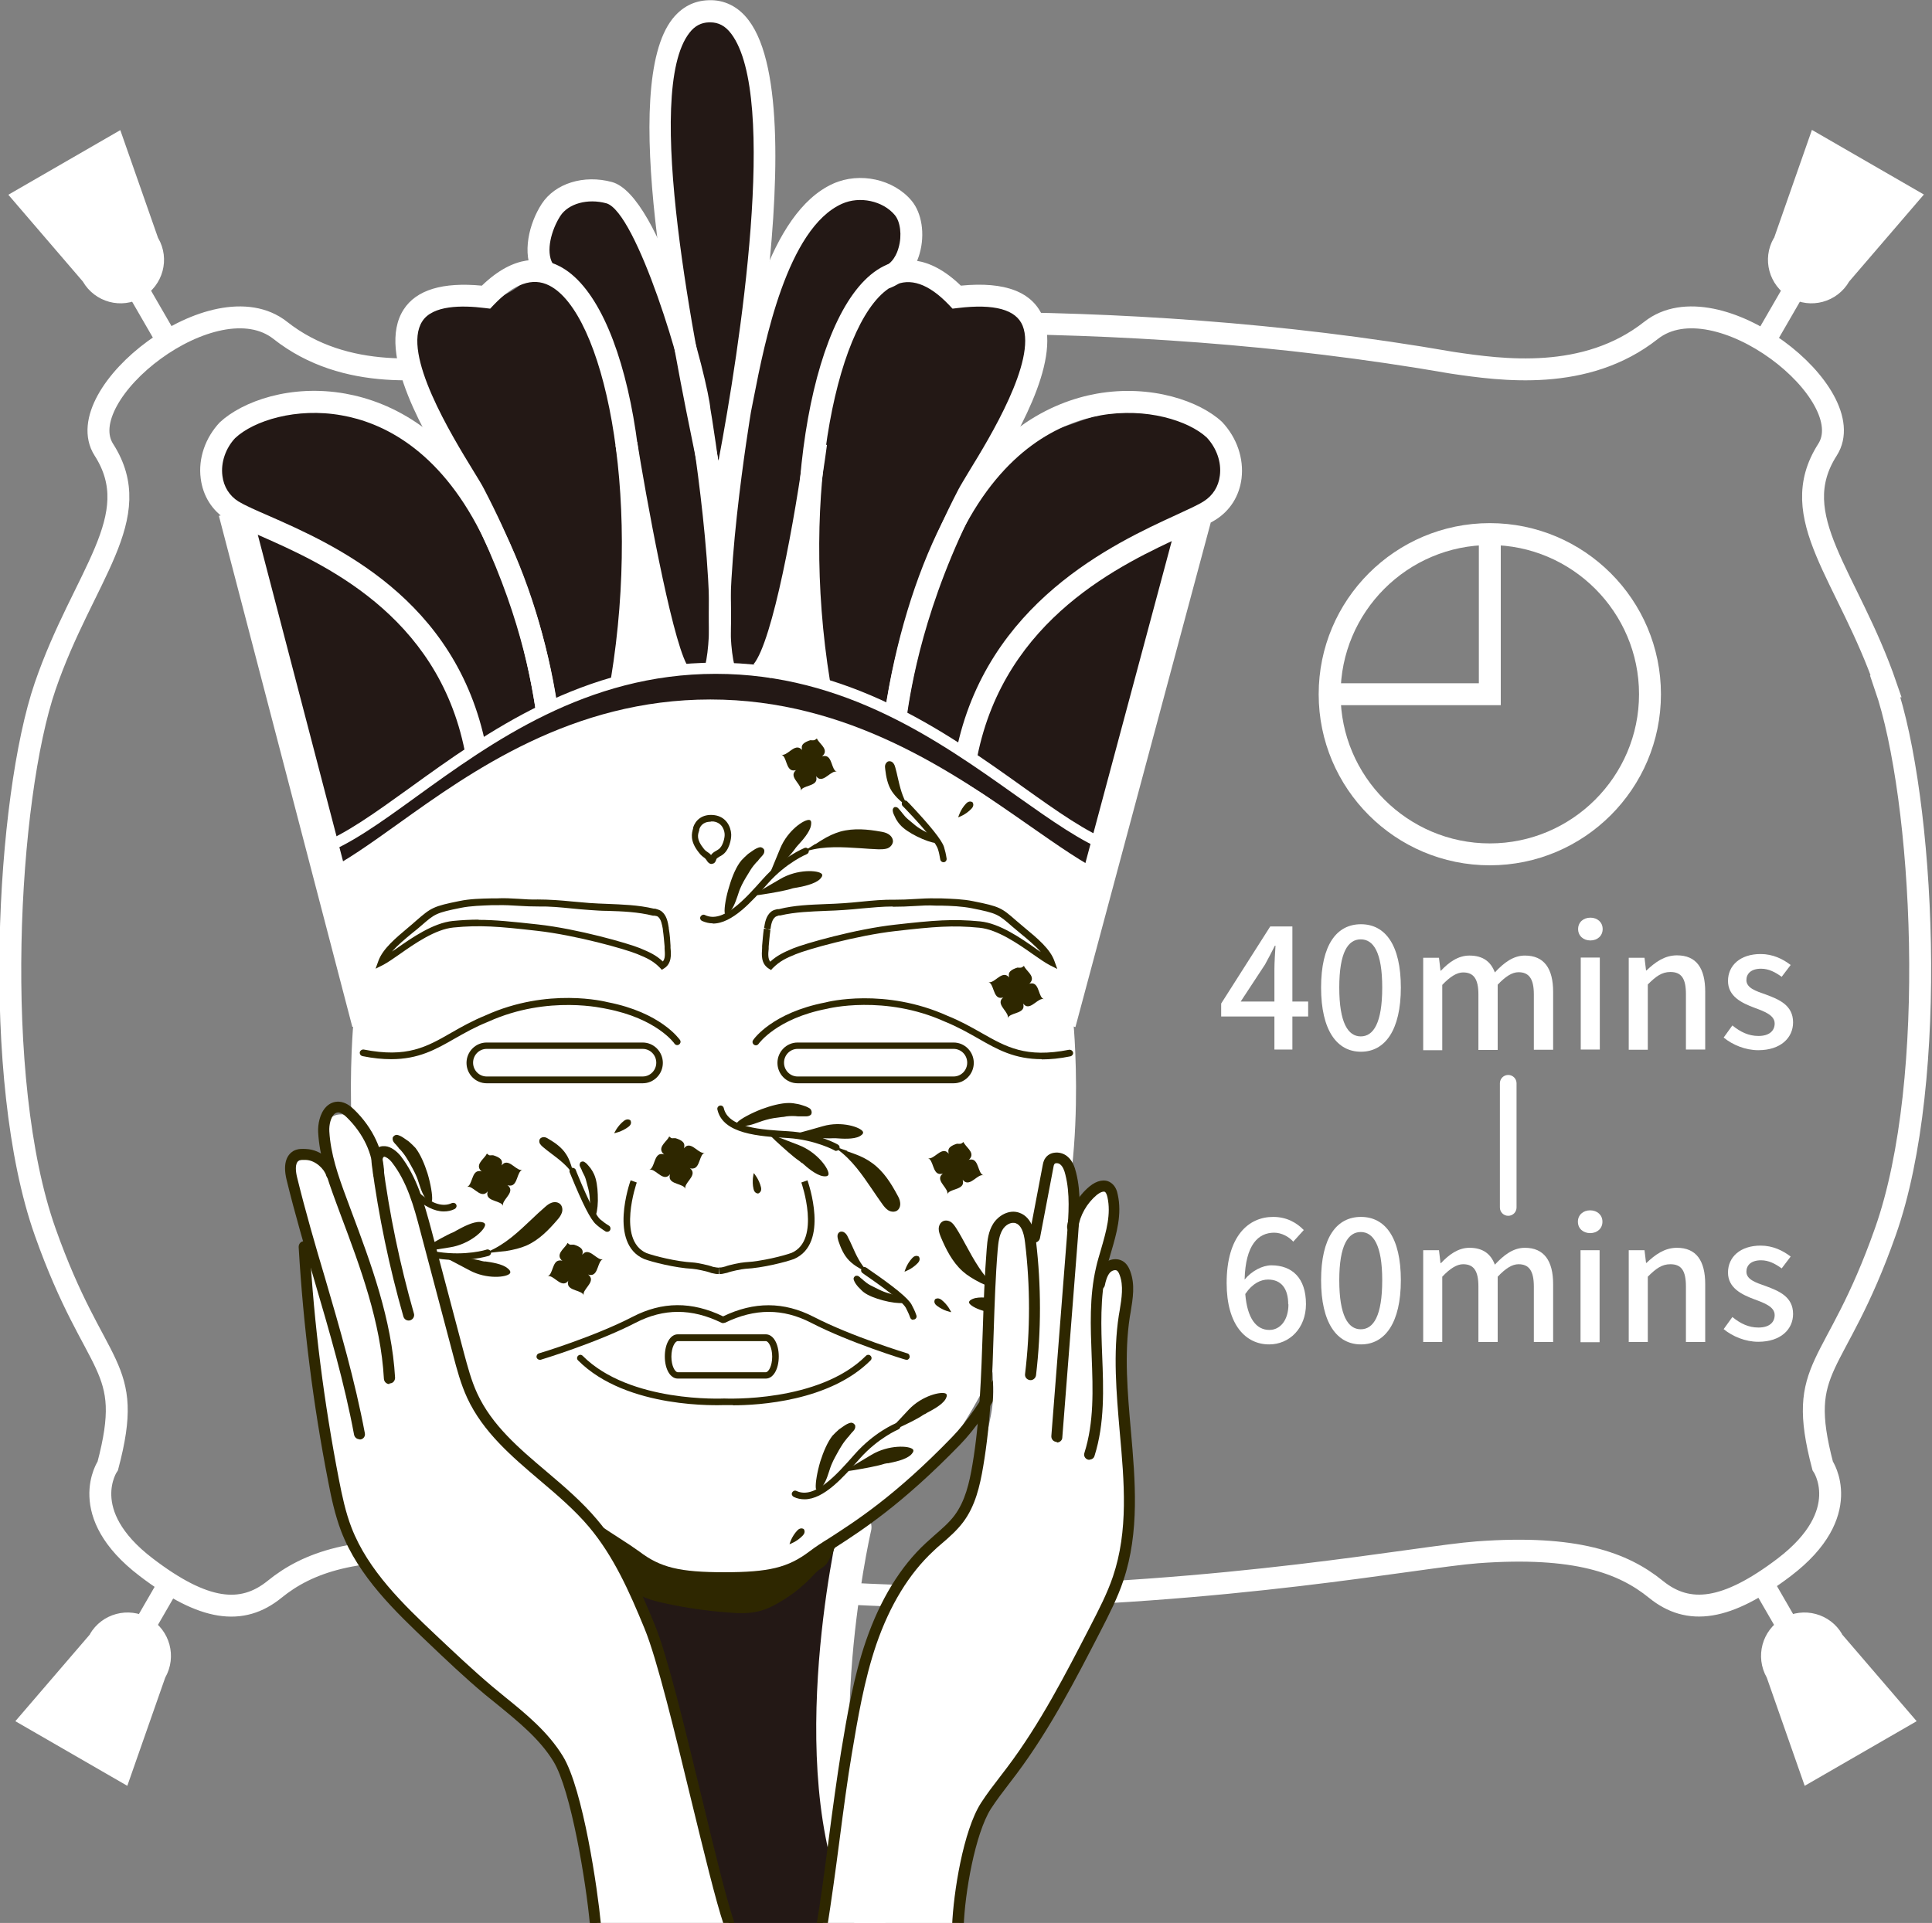 <?xml version="1.0" encoding="UTF-8"?>
<svg id="_圖層_2" data-name="圖層 2" xmlns="http://www.w3.org/2000/svg" xmlns:xlink="http://www.w3.org/1999/xlink" viewBox="0 0 88.17 87.78">
  <rect x="0" y="0" width="88.17" height="87.78" fill="#808080" stroke="none"/>
  <defs>
    <style>
      .cls-1, .cls-2 {
        fill: none;
      }

      .cls-3 {
        clip-path: url(#clippath);
      }

      .cls-4 {
        fill: #fff;
      }

      .cls-5 {
        fill: #231815;
      }

      .cls-6 {
        fill: #2e2700;
      }

      .cls-2 {
        stroke: #fff;
        stroke-miterlimit: 10;
      }
    </style>
    <clipPath id="clippath">
      <rect class="cls-1" x=".2" width="87.78" height="87.78"/>
    </clipPath>
  </defs>
  <g id="_圖層_1-2" data-name="圖層 1">
    <g>
      <path class="cls-2" d="M86.08,31.33c-1.74-5.07-4.65-7.72-2.68-10.8,1.62-2.52-5.06-7.81-8.05-5.45-2.99,2.36-6.83,1.81-9.07,1.48-7.86-1.37-15.5-1.82-22.21-1.82-6.7,0-14.35,.45-22.21,1.82-2.24,.33-6.08,.88-9.07-1.48-2.99-2.36-9.66,2.93-8.05,5.45,1.98,3.09-.94,5.73-2.68,10.8-1.74,5.07-2.47,17.92,0,24.9,2.31,6.53,4.11,5.95,2.86,10.68,0,0-1.49,2.16,1.75,4.63,2.63,2.01,4.37,2.22,5.86,1.01,1.49-1.21,3.66-2.02,8.14-1.69,2.79,.21,11.24,1.9,23.38,2.06,12.14-.16,20.59-1.85,23.38-2.06,4.48-.33,6.65,.48,8.14,1.69,1.49,1.21,3.23,.99,5.86-1.01,3.24-2.47,1.75-4.63,1.75-4.63-1.24-4.73,.56-4.15,2.86-10.68,2.47-6.98,1.74-19.84,0-24.9Z"/>
      <g class="cls-3">
        <path class="cls-5" d="M49.51,42.37c-.3,1.03-.77,2.13-.94,3.18-.18,1.16,.25,2.41,.15,3.59-.04,.49-.15,1.01-.15,1.52,0,.66-.2,1.36-.31,1.9-.15,.75-.15,1.53-.3,2.29-.28,1.43-.75,2.83-1.51,4.09-1.45,2.4-2.61,5-4.46,7.14-1.01,1.17-2.16,2.32-2.75,3.75-.59,1.43-.47,3.22-.69,4.75-.25,1.75-.25,3.57-.48,5.33-.21,1.63,.03,3.09,.5,4.67,.19,.63,.41,1.24,.73,1.83,.27,.5,.93,1.61,.93,1.61l-13.25-.08s.08-1.14,.08-1.78c0-.81-.08-1.53-.08-2.34,0-.91,.15-1.71,.23-2.58,.15-1.54,.19-3.12,.19-4.66,0-1.45-.01-2.87-.25-4.25-.22-1.29-.13-2.48-.82-3.65-.62-1.04-1.82-1.75-2.66-2.63-.97-1.02-1.85-2.12-2.58-3.32-.47-.77-.79-1.53-1.41-2.17-.61-.63-1.13-1.34-1.55-2.11-.81-1.51-1.18-3.23-1.06-4.94,.2-2.9-.12-5.84-.67-8.6-.34-1.68-.53-3.39-.91-5.08-.46-2.04-1.15-3.98-1.58-5.98-.36-1.68-.88-3.2-1.56-4.78-.48-1.09-.84-2.11-1.1-3.27-.19-.86-.37-1.5-.75-2.3-.38-.8-.9-1.59-.58-2.51,.45-1.28,1.4-1.76,2.57-2.27,.39-.17,.65-.09,1.06-.06,.75,.06,1.4,.09,2.1,.25,1.36,.3,2.78,.85,4.03,1.43,.29-.83-.21-1.96-.47-2.76-.31-.98-.99-3.52,.54-3.92,.85-.22,1.67,.33,2.49,.1,.69-.19,1.58-.65,1.98-1.26,.44-.66,.6-1.46,.94-2.17,.56-1.14,1.56-1.64,2.84-1.11,.89,.38,1.96,1.52,2.4,2.41-.16-.31,0-1.09,.02-1.44,.02-.52,.06-1.03,.09-1.55,.05-.9-.13-1.68-.2-2.56-.04-.47,0-.96,0-1.44,0-.48,0-.97,.16-1.43,.13-.39,.35-.7,.46-1.1,.11-.4,.18-.7,.52-1,.77-.67,1.99-.23,2.55,.53,.38,.52,.48,1.48,.48,2.11,0,.87,.1,1.74,.17,2.6,.09,1.11,.17,2.14,.33,3.23,.08,.55,.09,1.1,.09,1.67,0,.54,.2,1.13,0,1.64,.34-.82,.78-1.43,1.36-2.09,.49-.56,.91-1.25,1.63-1.57,.63-.28,1.33-.54,2.04-.4,.7,.14,1.33,.3,1.42,1.07,.09,.77-.1,1.66,.08,2.41,.29,.1,.33,.45,.57,.6,.16,.11,.44,.11,.65,.26,.47,.37,.69,.63,1.36,.57,.99-.1,2.64-.37,2.99,.91,.29,1.08-.14,1.95-.4,2.94-.27,1.03-.33,2.03-1.01,2.87,.05-.55,1.7-.75,2.16-.83,.89-.14,1.71-.63,2.57-.73,1.46-.16,3.65-.06,4.75,1,.56,.53,1.1,1.33,.62,2.08-.17,.26-.39,.37-.52,.68-.19,.46-.22,1.01-.35,1.49-.09,.34-.29,.61-.44,.92-.16,.34-.24,.7-.37,1.06-.39,1.11-.62,2.08-.77,3.26-.1,.83-.25,1.62-.42,2.43-.28,1.35-.88,2.68-1.36,4-.73,2.01-1.41,4.02-2,6.07-.05,.16-.09,.31-.14,.47Z"/>
        <g>
          <path class="cls-4" d="M67.99,39.5c-4.31,0-7.81-3.5-7.81-7.81s3.5-7.81,7.81-7.81,7.81,3.5,7.81,7.81-3.5,7.81-7.81,7.81Zm0-14.62c-3.76,0-6.81,3.06-6.81,6.81s3.06,6.81,6.81,6.81,6.81-3.06,6.81-6.81-3.06-6.81-6.81-6.81Z"/>
          <polygon class="cls-4" points="68.49 32.19 60.68 32.19 60.68 31.19 67.49 31.19 67.49 24.74 68.49 24.74 68.49 32.19"/>
          <g>
            <path class="cls-4" d="M59.7,46.4h-.72v1.51h-.82v-1.51h-2.43v-.59l2.24-3.52h1.01v3.43h.72v.68Zm-1.54-.68v-1.47c0-.3,.03-.78,.05-1.08h-.03c-.14,.28-.29,.57-.45,.86l-1.11,1.69h1.54Z"/>
            <path class="cls-4" d="M60.29,45.08c0-1.95,.71-2.89,1.82-2.89s1.82,.95,1.82,2.89-.72,2.93-1.82,2.93-1.82-.98-1.82-2.93Zm2.79,0c0-1.61-.4-2.2-.98-2.2s-.98,.59-.98,2.2,.4,2.23,.98,2.23,.98-.61,.98-2.23Z"/>
            <path class="cls-4" d="M64.95,43.72h.72l.07,.59h.02c.36-.38,.78-.69,1.3-.69,.63,0,.98,.29,1.16,.77,.41-.44,.84-.77,1.37-.77,.88,0,1.29,.59,1.29,1.66v2.64h-.88v-2.53c0-.72-.23-1.01-.7-1.01-.29,0-.59,.19-.95,.57v2.98h-.88v-2.53c0-.72-.22-1.01-.7-1.01-.28,0-.59,.19-.95,.57v2.98h-.87v-4.2Z"/>
            <path class="cls-4" d="M72.02,42.41c0-.31,.24-.52,.56-.52s.56,.21,.56,.52-.24,.52-.56,.52-.56-.21-.56-.52Zm.12,1.3h.87v4.2h-.87v-4.2Z"/>
            <path class="cls-4" d="M74.33,43.72h.72l.07,.58h.02c.39-.37,.82-.69,1.39-.69,.89,0,1.29,.59,1.29,1.66v2.64h-.88v-2.53c0-.72-.21-1.01-.71-1.01-.39,0-.66,.2-1.03,.57v2.98h-.87v-4.2Z"/>
            <path class="cls-4" d="M59.03,56.69c-.21-.24-.55-.42-.88-.42-.72,0-1.31,.54-1.35,2.14,.33-.4,.82-.65,1.22-.65,.95,0,1.58,.58,1.58,1.77,0,1.11-.76,1.84-1.68,1.84-1.07,0-1.94-.89-1.94-2.8,0-2.16,1.01-3.02,2.12-3.02,.63,0,1.08,.27,1.4,.6l-.48,.53Zm-.24,2.85c0-.72-.32-1.13-.92-1.13-.33,0-.71,.17-1.04,.66,.09,1.11,.5,1.64,1.1,1.64,.49,0,.87-.44,.87-1.17Z"/>
            <path class="cls-4" d="M60.29,58.44c0-1.95,.71-2.89,1.82-2.89s1.82,.95,1.82,2.89-.72,2.93-1.82,2.93-1.82-.98-1.82-2.93Zm2.79,0c0-1.61-.41-2.2-.98-2.2s-.98,.59-.98,2.2,.4,2.24,.98,2.24,.98-.61,.98-2.24Z"/>
            <path class="cls-4" d="M64.95,57.07h.72l.07,.59h.02c.36-.38,.78-.7,1.3-.7,.63,0,.98,.29,1.16,.77,.41-.44,.84-.77,1.37-.77,.88,0,1.29,.6,1.29,1.66v2.64h-.88v-2.53c0-.73-.23-1.02-.7-1.02-.29,0-.59,.19-.95,.57v2.98h-.88v-2.53c0-.73-.22-1.02-.7-1.02-.28,0-.59,.19-.95,.57v2.98h-.87v-4.2Z"/>
            <path class="cls-4" d="M72.01,55.77c0-.31,.24-.52,.56-.52s.56,.21,.56,.52-.24,.52-.56,.52-.56-.21-.56-.52Zm.12,1.3h.87v4.2h-.87v-4.2Z"/>
            <path class="cls-4" d="M74.33,57.07h.72l.07,.58h.02c.39-.37,.82-.69,1.39-.69,.89,0,1.29,.6,1.29,1.66v2.64h-.88v-2.53c0-.73-.21-1.02-.71-1.02-.39,0-.66,.2-1.03,.57v2.98h-.87v-4.2Z"/>
            <path class="cls-4" d="M78.65,47.38l.41-.57c.37,.3,.74,.48,1.19,.48,.5,0,.74-.24,.74-.57,0-.38-.47-.55-.93-.72-.56-.21-1.2-.51-1.2-1.22s.56-1.23,1.49-1.23c.56,0,1.02,.23,1.37,.5l-.41,.54c-.29-.21-.59-.37-.94-.37-.46,0-.67,.23-.67,.52,0,.36,.43,.5,.89,.66,.59,.22,1.24,.48,1.24,1.27,0,.7-.56,1.27-1.59,1.27-.58,0-1.17-.24-1.58-.58Z"/>
            <path class="cls-4" d="M78.65,60.69l.41-.57c.37,.3,.74,.48,1.19,.48,.5,0,.74-.24,.74-.57,0-.38-.47-.55-.93-.72-.56-.21-1.2-.51-1.2-1.22s.56-1.23,1.49-1.23c.56,0,1.02,.23,1.37,.5l-.41,.54c-.29-.21-.59-.37-.94-.37-.46,0-.67,.23-.67,.52,0,.36,.43,.5,.89,.66,.59,.22,1.24,.48,1.24,1.27,0,.7-.56,1.27-1.59,1.27-.58,0-1.17-.24-1.58-.58Z"/>
          </g>
          <path class="cls-4" d="M68.83,55.5c-.21,0-.38-.17-.38-.38v-5.67c0-.21,.17-.38,.38-.38s.38,.17,.38,.38v5.67c0,.21-.17,.38-.38,.38Z"/>
        </g>
        <g>
          <path class="cls-4" d="M32.86,72.6c-1.61,0-3.26-.12-4.46-1.03-.2-.15-.44-.3-.73-.49-1.09-.7-2.73-1.75-5.1-4.2-1.18-1.22-2.13-3.05-3.14-4.99-.52-1-1.06-2.04-1.64-2.99-2.41-3.96-1.68-12.02-1.65-12.36,0-.4-.15-1.04-.35-1.2l.94-1.17c.86,.69,.9,2.16,.9,2.44-.01,.15-.72,7.98,1.43,11.51,.6,.99,1.15,2.05,1.69,3.07,.96,1.84,1.86,3.57,2.89,4.64,2.25,2.32,3.8,3.32,4.83,3.98,.33,.21,.6,.39,.83,.56,.68,.52,1.71,.73,3.55,.73v1.5Z"/>
          <path class="cls-4" d="M16.43,45.61l-.55-1.39c1.03-.41,2.23-1.36,3.63-2.46,3.05-2.41,7.24-5.7,13.04-5.7s9.96,3.23,13,5.59c1.38,1.07,2.57,2,3.59,2.4l-.55,1.39c-1.22-.49-2.49-1.47-3.96-2.61-3.02-2.35-6.78-5.28-12.08-5.28s-9.07,2.98-12.11,5.38c-1.49,1.17-2.77,2.18-4,2.67Z"/>
          <rect class="cls-4" x="13.01" y="22.97" width="1.5" height="24.11" transform="translate(-8.4 4.61) rotate(-14.63)"/>
          <rect class="cls-4" x="39.52" y="34.43" width="23.84" height="1.5" transform="translate(4.14 75.75) rotate(-74.99)"/>
          <path class="cls-4" d="M49.78,41.24c-1.12-.54-2.3-1.37-3.67-2.33-3.49-2.44-7.84-5.48-13.7-5.48s-10,2.99-13.36,5.38c-1.35,.97-2.52,1.8-3.64,2.35l-.65-1.35c1.01-.49,2.13-1.29,3.43-2.22,3.34-2.39,7.92-5.66,14.23-5.66s11.08,3.33,14.56,5.76c1.32,.92,2.46,1.72,3.46,2.2l-.65,1.35Z"/>
          <path class="cls-4" d="M14.74,39l-.17-.47c1.18-.44,2.54-1.42,4.11-2.55,3.53-2.55,7.93-5.73,13.98-5.73s10.48,3.14,14.02,5.67c1.57,1.12,2.92,2.08,4.09,2.51l-.17,.47c-1.23-.46-2.61-1.44-4.21-2.57-3.49-2.48-7.83-5.57-13.73-5.57s-10.22,3.12-13.69,5.63c-1.6,1.16-2.98,2.15-4.23,2.61Z"/>
          <path class="cls-4" d="M21.21,34.28c-1.25-6.27-6.54-8.59-9.38-9.84-.64-.28-1.14-.5-1.48-.71-.67-.42-1.09-1.09-1.19-1.89-.12-.91,.21-1.86,.87-2.56,1.03-.96,3.24-1.76,5.74-1.31,2.05,.37,4.94,1.69,7.06,5.9,1.28,2.54,2.14,5.32,2.62,8.48l-.99,.15c-.46-3.05-1.29-5.73-2.52-8.18-1.94-3.84-4.52-5.04-6.35-5.36-2.06-.37-4.01,.24-4.86,1.04-.43,.46-.66,1.11-.58,1.72,.06,.5,.32,.91,.73,1.17,.28,.17,.77,.39,1.35,.64,3,1.32,8.6,3.77,9.95,10.55l-.98,.2Z"/>
          <path class="cls-4" d="M24.46,32.5c-.31-2.07-.99-5.33-3.26-9.7-.09-.17-.26-.45-.47-.79-1.26-2.06-3.6-5.88-2.31-7.88,.58-.9,1.78-1.26,3.57-1.09,1.5-1.45,2.73-1.3,3.52-.9,3.18,1.59,4.75,10.47,3.36,19l-.99-.16c1.41-8.61-.36-16.72-2.82-17.95-.75-.38-1.6-.08-2.52,.88l-.17,.18-.25-.03c-1.04-.13-2.38-.13-2.85,.61-.95,1.47,1.35,5.22,2.33,6.82,.23,.37,.41,.67,.5,.85,2.34,4.5,3.04,7.87,3.36,10.01l-.99,.15Z"/>
          <g>
            <path class="cls-4" d="M44.61,34.54l-.98-.2c1.37-6.84,7.23-9.54,10.04-10.83,.54-.25,1.01-.46,1.27-.63,.41-.26,.67-.67,.73-1.17,.08-.61-.15-1.26-.6-1.74-.83-.77-2.77-1.38-4.84-1.01-1.83,.33-4.41,1.52-6.35,5.36-1.17,2.32-2.04,5.23-2.52,8.39l-.99-.15c.49-3.27,1.4-6.27,2.62-8.69,2.12-4.21,5.01-5.53,7.06-5.9,2.5-.44,4.72,.35,5.72,1.29,.68,.72,1,1.67,.89,2.58-.1,.8-.52,1.47-1.19,1.89-.32,.2-.79,.42-1.39,.69-2.87,1.32-8.21,3.78-9.48,10.12Z"/>
            <path class="cls-4" d="M41.37,32.71l-.99-.15c.2-1.31,.79-5.28,3.36-10.22,.1-.19,.28-.48,.5-.85,.92-1.5,3.07-5.02,2.43-6.62-.3-.74-1.29-1.01-2.95-.81l-.25,.03-.17-.18c-.92-.96-1.77-1.25-2.52-.87-2.5,1.25-4.31,9.41-2.9,18.06l-.99,.16c-1.4-8.56,.21-17.5,3.44-19.11,.79-.4,2.03-.55,3.52,.89,2.03-.2,3.29,.29,3.76,1.46,.83,2.07-1.34,5.61-2.5,7.51-.21,.35-.38,.62-.47,.79-2.49,4.79-3.07,8.64-3.26,9.91Z"/>
          </g>
          <path class="cls-4" d="M30.46,30.8c-.97-1.79-2.31-10.12-2.37-10.47l.99-.16c.38,2.36,1.53,8.79,2.26,10.16l-.88,.48Z"/>
          <path class="cls-4" d="M35.16,30.96l-.77-.64c.87-1.04,1.89-6.63,2.36-10.14l.99,.13c-.12,.92-1.25,9.05-2.58,10.64Z"/>
          <path class="cls-4" d="M32.94,28.34l-.68-4.76c0-.22-.23-1.32-.47-2.49-1.14-5.57-3.53-17.15-1.1-20.23,.43-.54,.98-.83,1.65-.85,.71-.03,1.36,.29,1.83,.92,3.18,4.2-.88,22.66-.93,22.83l-.29,4.57Zm-.54-27.32s-.03,0-.04,0c-.36,.01-.65,.16-.89,.47-2.14,2.71,.27,14.41,1.29,19.4,0,.05,.02,.09,.03,.14,.97-5.12,2.74-16.63,.58-19.49-.27-.36-.58-.52-.96-.52Z"/>
          <path class="cls-4" d="M33.15,30.62l-.97-.23c.69-2.9-.73-11.52-.75-11.6-.15-1.73-2.39-9.13-3.76-9.51-.85-.23-1.73,.01-2.1,.58-.41,.64-.67,1.61-.35,2.17l-.87,.5c-.55-.96-.2-2.34,.37-3.22,.61-.94,1.92-1.35,3.21-1,2.25,.62,4.39,9.14,4.49,10.35,.06,.32,1.47,8.87,.73,11.96Z"/>
          <path class="cls-4" d="M32.56,30.62c-.74-3.09,.68-11.64,.74-12l.13-.67c.53-2.67,1.62-8.24,4.6-9.57,1.21-.54,2.75-.2,3.57,.78,.47,.56,.62,1.53,.37,2.41-.22,.79-.74,1.37-1.4,1.59l-.31-.95c.48-.16,.68-.64,.75-.91,.16-.55,.08-1.19-.18-1.49-.54-.64-1.59-.87-2.4-.51-2.51,1.12-3.54,6.34-4.03,8.85l-.13,.66c-.01,.07-1.45,8.69-.75,11.58l-.97,.23Z"/>
          <path class="cls-4" d="M32.7,72.6v-1.5c1.68,0,2.35-.16,3.1-.73,.22-.17,.5-.35,.83-.56,1.03-.66,2.58-1.66,4.83-3.98,1.03-1.06,1.93-2.8,2.89-4.63,.54-1.03,1.09-2.09,1.69-3.08,2.15-3.53,1.44-11.36,1.44-11.44,0-.36,.04-1.82,.9-2.51l.94,1.17c-.2,.16-.34,.8-.34,1.27,.03,.27,.76,8.33-1.65,12.29-.57,.94-1.12,1.98-1.64,2.99-1.01,1.94-1.96,3.76-3.14,4.98-2.37,2.44-4.01,3.5-5.09,4.19-.29,.19-.54,.34-.74,.5-1.15,.87-2.26,1.03-4.01,1.03Z"/>
          <path class="cls-4" d="M29.25,24.61s-.1,6.08-.67,6.32c.97-.13,2.32-.37,2.32-.37l-1.65-5.95Z"/>
          <path class="cls-4" d="M36.48,24.61s-.79,5.67-1.66,5.8c.54,.31,2.84,.84,2.84,.84l-1.18-6.65Z"/>
        </g>
        <g>
          <path class="cls-4" d="M27.17,69.6c.13,.14,.25,.29,.39,.42,.93,.91,2.26,1.27,3.54,1.49,.79,.14,1.58,.23,2.38,.28,.59,.04,1.19,.06,1.78-.05s1.16-.35,1.58-.77c.17-.17,.31-.36,.47-.54,.38-.42,.81-.64,1.29-.9,.45-.25,.87-.63,1.27-.97,3.05-2.56,5.28-6.06,6.87-9.68,.63-1.43,1.21-3.13,1.44-4.72,.27-1.86,.3-3.74,.3-5.62,0-1.91,.64-3.51,1.14-5.35,.14-.52,.31-1.23,.2-1.78-.19-.95-.95-1.86-1.63-2.51-6.53-6.18-13.81-6.49-15.21-6.49-.18,0-.28,0-.31,0,0,0-.1,0-.28,0-1.39,0-8.67,.31-15.21,6.49-.5,.47-1.19,1.13-1.51,1.74-.77,1.49,.71,2.96,1.05,4.33,.21,.83,.15,1.75,.15,2.62,0,1.84-.11,3.5,.11,5.32,.14,1.15,.36,2.43,.73,3.57,.37,1.13,1.05,2.17,1.47,3.29,.56,1.52,1.26,3.12,2.07,4.51,.61,1.03,1.55,2.25,2.56,2.92,.93,.61,2.05,1.12,2.88,1.87,.17,.16,.33,.33,.48,.51Z"/>
          <g>
            <path class="cls-6" d="M32.81,58.16c-.13,0-.17-.01-.35-.05-.16-.07-.69-.18-.85-.19-.79-.04-1.85-.31-2.22-.45-1.62-.71-.65-3.48-.61-3.59l.28,.1s-.92,2.62,.44,3.22c.35,.13,1.36,.39,2.12,.43,.2,.01,.75,.13,.92,.2,.15,.03,.17,.03,.28,.04l-.02,.3Z"/>
            <path class="cls-6" d="M32.83,58.16l-.02-.3c.1,0,.13,0,.3-.05,.14-.06,.7-.18,.89-.19,.77-.04,1.78-.3,2.13-.43,1.35-.59,.45-3.19,.44-3.21l.28-.1c.04,.12,1.01,2.88-.61,3.59-.38,.14-1.43,.41-2.23,.45-.16,.01-.68,.12-.82,.18-.21,.05-.25,.06-.38,.06Z"/>
            <path class="cls-6" d="M29.33,49.45h-7.12c-.51,0-.92-.42-.92-.93s.41-.93,.92-.93h7.12c.51,0,.92,.42,.92,.93s-.41,.93-.92,.93Zm-7.12-1.57c-.34,0-.62,.28-.62,.63s.28,.63,.62,.63h7.12c.34,0,.62-.28,.62-.63s-.28-.63-.62-.63h-7.12Z"/>
            <path class="cls-6" d="M43.52,49.45h-7.12c-.51,0-.92-.42-.92-.93s.41-.93,.92-.93h7.12c.51,0,.92,.42,.92,.93s-.41,.93-.92,.93Zm-7.12-1.57c-.34,0-.62,.28-.62,.63s.28,.63,.62,.63h7.12c.34,0,.62-.28,.62-.63s-.28-.63-.62-.63h-7.12Z"/>
            <path class="cls-6" d="M34.95,62.93h-4.02c-.34,0-.59-.43-.59-1.01s.25-1.01,.59-1.01h4.02c.34,0,.59,.43,.59,1.01s-.25,1.01-.59,1.01Zm-4.02-1.71c-.12,0-.29,.28-.29,.71s.17,.71,.29,.71h4.02c.12,0,.29-.28,.29-.71s-.17-.71-.29-.71h-4.02Z"/>
          </g>
          <g>
            <path class="cls-6" d="M35.19,44.28l-.1-.06c-.37-.23-.33-.64-.31-.94v-.1c.02-.21,.04-.5,.08-.79h0s.15,.02,.15,.02l-.14-.05c.04-.25,.09-.56,.33-.75,.09-.07,.2-.09,.29-.11h.06c.71-.18,1.43-.2,2.14-.23,.27-.01,.54-.02,.81-.04,.27-.02,.53-.04,.8-.07,.51-.05,1.02-.1,1.55-.09,.3,0,.58-.01,.87-.03,.33-.02,.67-.04,1.01-.03h.23c.48,.02,.98,.03,1.46,.13,1.2,.24,1.29,.3,1.95,.88,.15,.13,.27,.23,.39,.33,.58,.48,1.17,.97,1.36,1.52l.13,.36-.34-.17c-.21-.11-.47-.29-.77-.5-.68-.48-1.62-1.13-2.44-1.21-1.22-.12-2.06-.05-3.82,.15-1.78,.2-4.04,.84-4.57,1.06-.44,.18-.72,.31-1.05,.64l-.08,.09Zm5.56-2.9c-.48,0-.96,.05-1.43,.09-.27,.03-.54,.05-.81,.07-.27,.02-.54,.03-.82,.04-.69,.03-1.4,.05-2.08,.21h-.07c-.06,.03-.13,.04-.16,.07-.15,.12-.19,.35-.22,.56h-.15s.15,.03,.15,.03c-.04,.27-.06,.55-.08,.76v.1c-.03,.26-.03,.46,.07,.59,.32-.29,.62-.43,1.05-.61,.54-.22,2.84-.88,4.65-1.08,1.78-.2,2.63-.27,3.88-.15,.9,.09,1.87,.77,2.58,1.27,.07,.05,.13,.09,.19,.13-.25-.29-.6-.58-.94-.86-.12-.1-.25-.21-.37-.31-.64-.56-.69-.6-1.84-.83-.46-.09-.94-.11-1.41-.12h-.24c-.32-.02-.66,0-.99,.02-.29,.02-.59,.03-.89,.03-.03,0-.06,0-.09,0Z"/>
            <path class="cls-6" d="M47.55,48.35c-1.25,0-2.03-.44-2.9-.94-.46-.26-.93-.53-1.52-.77-2.76-1.25-5.36-.6-5.39-.59-2.3,.44-3.11,1.59-3.12,1.6-.05,.07-.14,.09-.21,.04-.07-.05-.09-.14-.04-.21,.03-.05,.87-1.25,3.3-1.72,.1-.03,2.71-.68,5.57,.61,.6,.24,1.09,.52,1.55,.78,1.13,.64,2.02,1.16,4,.77,.08-.01,.16,.04,.18,.12,.02,.08-.04,.16-.12,.18-.49,.1-.92,.14-1.31,.14Z"/>
            <path class="cls-6" d="M30.21,44.28l-.08-.09c-.32-.33-.61-.46-1.05-.64-.53-.22-2.79-.86-4.57-1.06-1.76-.2-2.6-.27-3.82-.15-.82,.08-1.76,.73-2.44,1.21-.3,.21-.56,.39-.77,.5l-.34,.17,.13-.36c.2-.55,.79-1.04,1.36-1.52,.12-.1,.25-.21,.36-.31,.69-.6,.79-.66,1.98-.9,.48-.1,.98-.11,1.46-.12h.23c.34-.02,.68,0,1.01,.02,.28,.02,.57,.04,.87,.03,.52,0,1.05,.04,1.55,.09,.27,.02,.53,.05,.8,.07,.27,.02,.54,.03,.81,.04,.7,.03,1.43,.05,2.14,.22h.06c.09,.03,.2,.05,.29,.12,.24,.19,.29,.5,.33,.75v.03c.05,.28,.07,.57,.08,.79v.1c.03,.3,.06,.72-.3,.94l-.1,.06Zm-8.37-2.29c.75,0,1.52,.08,2.71,.21,1.81,.2,4.11,.86,4.65,1.08,.43,.18,.73,.31,1.05,.61,.11-.13,.1-.32,.08-.59v-.1c-.02-.21-.04-.49-.08-.76v-.03c-.04-.21-.08-.45-.22-.56-.03-.03-.1-.04-.16-.05h-.07c-.68-.17-1.39-.2-2.08-.22-.27,0-.54-.02-.82-.04-.27-.02-.54-.04-.81-.07-.5-.05-1.01-.1-1.52-.09-.3,0-.6-.01-.89-.03-.33-.02-.66-.04-.99-.03h-.24c-.47,.02-.96,.03-1.41,.12-1.15,.23-1.2,.28-1.81,.81-.15,.13-.27,.23-.4,.33-.34,.28-.69,.57-.94,.86,.06-.04,.12-.09,.19-.13,.71-.5,1.69-1.18,2.59-1.27,.42-.04,.8-.06,1.18-.06Z"/>
            <path class="cls-6" d="M17.85,48.35c-.39,0-.82-.04-1.31-.14-.08-.02-.13-.09-.12-.18,.02-.08,.1-.13,.18-.12,1.98,.39,2.87-.12,4-.77,.47-.27,.95-.54,1.56-.79,2.85-1.29,5.46-.63,5.58-.6,2.41,.47,3.25,1.67,3.29,1.72,.05,.07,.03,.16-.04,.21-.07,.05-.16,.03-.21-.04,0-.01-.81-1.15-3.11-1.59-.04,0-2.63-.66-5.39,.59-.6,.24-1.07,.51-1.53,.77-.87,.5-1.65,.94-2.9,.94Z"/>
            <g>
              <g>
                <path class="cls-6" d="M40.52,66.79c-.08,.01-.14,.03-.16,.03-.29,.1-.92,.21-1.38,.29-.23,.04-.42,.05-.47,.07v-.03c.14-.07,.44-.24,1.26-.74,.79-.47,1.73-.42,1.89-.25,.08,.08-.05,.21-.09,.25-.24,.23-.77,.33-1.06,.39Z"/>
                <path class="cls-6" d="M42.27,64.52c-.07,.03-.12,.06-.14,.07-.25,.18-.8,.44-1.21,.63-.21,.1-.38,.16-.42,.19l-.02-.03c.12-.11,.36-.35,.99-1.03,.61-.65,1.51-.85,1.7-.73,.09,.06,0,.21-.02,.25-.16,.27-.63,.51-.88,.64Z"/>
                <path class="cls-6" d="M37.33,68.04s.06-.03,.08-.05c.23-.23,.32-.49,.42-.8,.04-.11,.07-.23,.12-.34,.09-.22,.22-.44,.34-.66,.04-.06,.07-.12,.11-.18,.09-.15,.2-.29,.31-.42h.01c.04-.05,.07-.1,.11-.14,.03-.04,.06-.07,.1-.11,.06-.07,.11-.13,.1-.24,0-.02,0-.04-.02-.06-.04-.07-.13-.11-.2-.09-.06,.01-.11,.04-.16,.06-.07,.03-.3,.2-.36,.24-.11,.1-.21,.19-.3,.29-.22,.28-.41,.72-.55,1.16-.15,.5-.23,1-.21,1.22,0,.07,.05,.1,.1,.1Z"/>
              </g>
              <path class="cls-6" d="M36.71,68.44c-.16,0-.33-.03-.49-.11-.07-.04-.11-.12-.07-.2,.04-.07,.12-.11,.2-.07,.83,.39,1.84-.75,2.65-1.67,.89-1.01,1.84-1.4,1.88-1.42,.08-.03,.17,0,.2,.08,.03,.08,0,.16-.08,.2,0,0-.93,.39-1.77,1.34-.74,.84-1.63,1.85-2.51,1.85Z"/>
            </g>
            <g>
              <g>
                <path class="cls-6" d="M38.68,52.54c-.15-.05-.33-.11-.43-.15l-.3-.12,.26,.19c.67,.48,1.14,1.17,1.59,1.83,.15,.22,.31,.46,.47,.68,.08,.11,.16,.21,.27,.28,.13,.08,.29,.08,.39,.02,.11-.07,.17-.21,.15-.37-.01-.13-.07-.25-.14-.37-.27-.5-.61-1.06-1.14-1.44-.23-.17-.5-.31-.87-.44-.06-.02-.17-.06-.28-.1Z"/>
                <path class="cls-6" d="M36.59,53.09c-.06-.05-.1-.09-.12-.1-.26-.17-.73-.6-1.07-.91-.17-.16-.3-.3-.34-.33l.02-.03c.15,.08,.47,.21,1.37,.55,.86,.33,1.4,1.11,1.36,1.34-.02,.11-.19,.09-.25,.08-.32-.05-.73-.4-.95-.6Z"/>
                <path class="cls-6" d="M38.15,51.96c-.07,0-.13,0-.16,0-.3,.02-.91-.04-1.36-.08-.23-.02-.41-.06-.46-.06v-.04c.16-.03,.48-.11,1.38-.37,.86-.25,1.73,.05,1.83,.25,.05,.1-.1,.18-.15,.21-.28,.15-.8,.11-1.08,.09Z"/>
                <path class="cls-6" d="M33.64,51.35s.06,.03,.09,.04c.33,.04,.59-.05,.89-.16,.11-.04,.22-.08,.34-.11,.23-.07,.48-.1,.73-.13,.07,0,.14-.02,.21-.03,.17-.02,.35-.02,.52,0h.02c.05,0,.11,0,.16,0,.05,0,.1,0,.15,0,.09,0,.17,0,.25-.07,.02-.02,.03-.03,.03-.05,.03-.07,0-.17-.05-.22-.04-.04-.1-.06-.15-.09-.06-.03-.34-.12-.41-.13-.15-.03-.28-.05-.41-.05-.36,0-.82,.12-1.25,.28-.49,.19-.93,.43-1.09,.58-.05,.05-.05,.1-.02,.14Z"/>
              </g>
              <path class="cls-6" d="M38.17,52.54s-.05,0-.07-.02c0,0-.88-.49-2.14-.57-1.32-.08-2.97-.18-3.22-1.3-.02-.08,.03-.16,.11-.18,.08-.02,.16,.03,.18,.11,.2,.9,1.72,.99,2.94,1.06,1.34,.08,2.24,.59,2.27,.61,.07,.04,.1,.13,.06,.2-.03,.05-.08,.08-.13,.08Z"/>
            </g>
            <path class="cls-6" d="M42.35,52.87c.25,.08,.21,.69,.53,.72,.06,0,.1,0,.15-.02h0s-.07,.06-.1,.11c-.15,.28,.38,.59,.3,.84,.08-.25,.69-.2,.72-.52,0-.06,0-.1-.02-.15h0s.06,.07,.11,.1c.29,.15,.59-.37,.84-.3-.25-.08-.21-.69-.53-.72-.06,0-.1,0-.15,.02,0,0,0,0,0,0,.04-.02,.07-.06,.1-.11,.15-.27-.25-.5-.33-.71-.05,.03-.07,.07-.13,.08-.06,.01-.11,0-.17,0-.06,.02-.12,.04-.18,.07-.1,.05-.2,.12-.21,.24,0,.06,0,.1,.02,.15h0s-.06-.07-.11-.1c-.28-.15-.59,.38-.84,.3Z"/>
            <path class="cls-6" d="M35.66,34.45c.25,.08,.2,.69,.53,.72,.06,0,.1,0,.15-.02,0,0,0,0,0,0-.04,.02-.07,.06-.1,.11-.15,.28,.38,.59,.3,.84,.08-.25,.69-.2,.72-.52,0-.06,0-.1-.02-.15h0s.06,.07,.11,.1c.28,.15,.59-.38,.84-.3-.25-.08-.2-.69-.53-.72-.06,0-.1,0-.15,.02h0s.07-.06,.1-.11c.15-.27-.25-.5-.33-.71-.05,.03-.07,.07-.13,.08-.06,.01-.11,0-.17,0-.06,.02-.12,.04-.18,.07-.1,.05-.2,.12-.21,.24,0,.06,0,.1,.02,.15,0,0,0,0,0,0-.02-.04-.06-.07-.11-.1-.29-.15-.59,.38-.84,.3Z"/>
            <path class="cls-6" d="M45.11,44.83c.25,.08,.21,.69,.53,.72,.06,0,.1,0,.15-.02h0s-.08,.06-.1,.11c-.15,.28,.38,.59,.3,.84,.08-.25,.69-.2,.72-.52,0-.06,0-.1-.02-.15h0s.06,.07,.11,.1c.28,.15,.59-.38,.84-.3-.25-.08-.2-.69-.53-.72-.06,0-.1,0-.15,.02,0,0,0,0,0,0,.04-.02,.07-.06,.1-.11,.15-.27-.25-.5-.33-.71-.05,.03-.07,.07-.13,.08-.06,.01-.11,0-.17,0-.06,.02-.12,.04-.18,.07-.1,.05-.2,.12-.21,.24,0,.06,0,.1,.02,.15,0,0,0,0,0,0-.02-.04-.06-.07-.11-.1-.29-.15-.59,.38-.84,.3Z"/>
            <g>
              <path class="cls-6" d="M27.71,56.23s-.06,0-.08-.02c-.16-.1-.31-.21-.43-.32-.25-.22-.61-.93-1.15-2.25-.03-.06-.04-.11-.05-.12-.03-.08,0-.16,.07-.2,.07-.03,.16,0,.2,.07,0,.02,.03,.06,.05,.13,.63,1.54,.93,2.02,1.07,2.14,.12,.1,.25,.2,.4,.29,.07,.04,.09,.14,.05,.21-.03,.05-.08,.07-.13,.07Z"/>
              <g>
                <path class="cls-6" d="M26.12,53.34c.02,.09,.05,.19,.07,.25l.06,.17-.1-.15c-.25-.39-.63-.68-.99-.95-.12-.09-.25-.19-.37-.29-.06-.05-.11-.1-.15-.16-.04-.08-.04-.16,0-.22,.04-.06,.13-.09,.21-.08,.07,.01,.14,.05,.2,.09,.27,.16,.58,.37,.78,.68,.09,.13,.16,.29,.23,.5,.01,.04,.03,.1,.05,.16Z"/>
                <path class="cls-6" d="M27.12,55.5s-.04-.03-.05-.05c-.12-.21-.14-.41-.15-.65,0-.09-.01-.17-.02-.26-.02-.17-.07-.35-.12-.53-.01-.05-.03-.1-.04-.15-.03-.12-.09-.24-.15-.35h0s-.04-.08-.05-.12c-.02-.03-.03-.06-.05-.1-.03-.06-.06-.11-.02-.19,0-.02,.01-.03,.02-.04,.04-.04,.11-.05,.16-.03,.04,.02,.07,.05,.1,.07,.04,.03,.18,.2,.21,.24,.06,.09,.11,.17,.15,.26,.11,.24,.16,.59,.17,.93,.02,.39-.02,.75-.08,.91-.02,.05-.05,.06-.09,.05Z"/>
              </g>
            </g>
            <g>
              <path class="cls-6" d="M41.68,60.25c-.06,0-.12-.04-.14-.1-.06-.17-.13-.31-.2-.45-.09-.17-.49-.56-1.87-1.51-.06-.04-.09-.07-.11-.08-.07-.05-.08-.14-.03-.21,.05-.07,.14-.08,.21-.03,.01,0,.05,.03,.1,.07,1.18,.81,1.8,1.32,1.96,1.61,.08,.15,.16,.31,.22,.49,.03,.08-.01,.16-.09,.19-.02,0-.03,0-.05,0Z"/>
              <g>
                <path class="cls-6" d="M39.34,57.96c.08,.04,.17,.09,.23,.12l.16,.1-.13-.13c-.33-.33-.53-.76-.71-1.17-.06-.14-.13-.28-.2-.42-.03-.07-.07-.13-.13-.18-.07-.06-.15-.07-.22-.05-.07,.03-.12,.1-.12,.19,0,.07,.02,.14,.04,.22,.1,.3,.24,.65,.5,.91,.11,.11,.25,.22,.44,.33,.03,.02,.09,.05,.15,.08Z"/>
                <path class="cls-6" d="M41.24,59.4s-.02-.04-.04-.06c-.18-.16-.37-.22-.6-.29-.08-.02-.17-.05-.25-.08-.16-.06-.33-.15-.49-.23-.05-.02-.09-.05-.14-.07-.11-.06-.22-.14-.31-.22h0s-.06-.06-.09-.08c-.03-.02-.06-.04-.08-.07-.05-.04-.1-.08-.18-.06-.02,0-.03,0-.04,.02-.05,.03-.08,.1-.06,.15,.01,.04,.03,.08,.05,.12,.02,.05,.15,.22,.19,.25,.08,.08,.14,.15,.22,.21,.21,.16,.54,.28,.87,.37,.37,.1,.74,.14,.9,.12,.05,0,.07-.04,.07-.07Z"/>
              </g>
            </g>
            <g>
              <g>
                <path class="cls-6" d="M45.01,58.66c.15,.07,.32,.14,.41,.19l.29,.15-.24-.21c-.62-.54-1.02-1.27-1.4-1.97-.13-.24-.26-.48-.41-.72-.07-.11-.14-.22-.24-.3-.12-.09-.28-.11-.39-.05-.12,.06-.19,.2-.19,.35,0,.13,.05,.25,.1,.38,.22,.52,.51,1.12,.99,1.55,.21,.19,.47,.35,.82,.53,.06,.03,.16,.07,.27,.12Z"/>
                <path class="cls-6" d="M47.15,58.32c.05,.06,.09,.1,.11,.12,.13,.1,.21,.14,.14,.31-.04,.09-.14,.23-.22,.29-.11,.08-.1,.06-.24-.03-.21-.14-.4-.31-.56-.5-.15-.18-.46-.55-.39-.81,.03-.11,.2-.07,.26-.05,.32,.08,.69,.47,.89,.69Z"/>
                <path class="cls-6" d="M45.49,59.29c.07,.01,.13,.02,.16,.02,.29,0,.57,.06,.85,.12,.13,.02,.55,.07,.35,.29-.13,.14-.63,.14-.82,.18-.87,.16-1.71-.22-1.8-.42-.04-.1,.12-.17,.17-.19,.29-.12,.81-.04,1.09,.01Z"/>
              </g>
              <path class="cls-6" d="M46.99,59.67s-.03,0-.04,0c-.93-.26-1.5-.66-1.52-.68-.07-.05-.08-.14-.04-.21,.05-.07,.14-.08,.21-.04,0,0,.55,.39,1.43,.63,.08,.02,.13,.11,.1,.18-.02,.07-.08,.11-.14,.11Z"/>
            </g>
            <g>
              <g>
                <path class="cls-6" d="M37.2,38.53c-.14,.09-.29,.19-.38,.24l-.28,.16,.31-.09c.79-.23,1.62-.17,2.42-.12,.27,.02,.55,.04,.83,.05,.13,0,.26,0,.39-.04,.14-.05,.24-.17,.26-.3,.01-.13-.06-.26-.2-.35-.11-.07-.24-.1-.37-.12-.56-.1-1.21-.17-1.83,0-.27,.08-.55,.2-.88,.41-.06,.03-.15,.1-.25,.16Z"/>
                <path class="cls-6" d="M36.34,40.52c-.08,.01-.14,.03-.16,.03-.29,.1-.92,.21-1.38,.28-.23,.04-.43,.05-.47,.06v-.03c.14-.07,.44-.24,1.27-.73,.79-.47,1.74-.41,1.9-.24,.08,.08-.05,.21-.09,.25-.24,.22-.77,.33-1.06,.38Z"/>
                <path class="cls-6" d="M36.41,38.59c-.05,.06-.09,.1-.1,.12-.17,.25-.59,.7-.9,1.02-.16,.17-.3,.29-.33,.32l-.03-.02c.08-.14,.21-.45,.56-1.31,.34-.82,1.1-1.33,1.33-1.29,.11,.02,.08,.19,.07,.25-.05,.31-.41,.7-.6,.91Z"/>
                <path class="cls-6" d="M33.15,41.75s.06-.03,.08-.05c.24-.23,.32-.49,.43-.8,.04-.11,.07-.23,.12-.34,.09-.22,.22-.44,.35-.65,.04-.06,.07-.12,.11-.18,.09-.15,.2-.28,.32-.41h.01c.04-.05,.07-.1,.11-.14,.03-.04,.07-.07,.1-.11,.06-.07,.11-.13,.1-.24,0-.02,0-.04-.02-.06-.04-.07-.13-.11-.2-.09-.06,.01-.11,.04-.16,.06-.07,.03-.3,.2-.36,.24-.11,.1-.21,.19-.3,.29-.23,.27-.42,.72-.55,1.16-.16,.5-.24,1-.22,1.22,0,.07,.05,.1,.1,.1Z"/>
              </g>
              <path class="cls-6" d="M32.53,42.15c-.17,0-.33-.04-.49-.11-.08-.04-.11-.13-.07-.2,.04-.07,.13-.11,.2-.07,.83,.4,1.84-.74,2.65-1.65,.89-1,1.85-1.39,1.89-1.41,.08-.03,.16,0,.19,.08,.03,.08,0,.16-.08,.2,0,0-.93,.38-1.77,1.33-.74,.83-1.63,1.84-2.52,1.84Z"/>
            </g>
            <path class="cls-6" d="M42.66,59.32s.12-.12,.3,.01c.31,.24,.45,.57,.45,.57h0s-.35-.06-.66-.3c-.18-.14-.08-.28-.08-.28Z"/>
            <path class="cls-6" d="M41.93,57.36s.11,.13-.04,.29c-.27,.29-.61,.4-.61,.4h0s.09-.35,.36-.63c.15-.16,.29-.06,.29-.06Z"/>
            <path class="cls-6" d="M36.68,69.8s.11,.13-.04,.29c-.27,.29-.61,.4-.61,.4h0s.09-.35,.36-.63c.15-.16,.29-.06,.29-.06Z"/>
            <g>
              <path class="cls-6" d="M43.06,39.36c-.07,0-.14-.05-.15-.13-.03-.18-.06-.33-.11-.48-.06-.18-.36-.66-1.52-1.87-.05-.05-.08-.08-.09-.09-.05-.06-.05-.16,.01-.21,.06-.06,.16-.05,.21,.01,0,.01,.04,.04,.08,.08,.97,1.03,1.49,1.68,1.59,1.99,.05,.16,.09,.33,.12,.53,.01,.08-.04,.16-.13,.17,0,0-.02,0-.02,0Z"/>
              <g>
                <path class="cls-6" d="M41.21,36.63c.07,.06,.15,.13,.19,.17l.13,.13-.1-.15c-.25-.39-.36-.85-.46-1.29-.03-.15-.07-.3-.11-.45-.02-.07-.04-.14-.09-.2-.05-.07-.13-.1-.21-.09-.07,.01-.13,.08-.16,.16-.02,.07-.01,.14,0,.22,.04,.32,.1,.68,.3,.99,.09,.13,.2,.27,.36,.41,.03,.03,.08,.07,.13,.11Z"/>
                <path class="cls-6" d="M42.77,38.43s-.01-.05-.02-.07c-.14-.2-.32-.29-.53-.4-.08-.04-.15-.08-.23-.13-.15-.09-.29-.21-.43-.33-.04-.03-.08-.07-.12-.1-.1-.08-.18-.18-.26-.28h0s-.05-.07-.08-.1c-.02-.03-.05-.06-.07-.08-.04-.05-.08-.1-.16-.1-.02,0-.03,0-.04,0-.05,.02-.09,.08-.09,.14,0,.04,.01,.08,.02,.12,.01,.05,.11,.24,.13,.29,.06,.09,.11,.18,.18,.25,.17,.2,.47,.39,.77,.54,.34,.17,.69,.29,.86,.3,.05,0,.08-.02,.08-.06Z"/>
              </g>
            </g>
            <path class="cls-6" d="M44.38,36.62s.11,.13-.04,.29c-.27,.29-.61,.4-.61,.4h0s.09-.35,.36-.63c.15-.16,.29-.06,.29-.06Z"/>
            <g>
              <path class="cls-6" d="M19.63,54.9s-.06-.03-.08-.05c-.23-.23-.32-.49-.42-.8-.04-.11-.07-.23-.12-.34-.09-.22-.22-.44-.34-.66-.04-.06-.07-.12-.11-.18-.09-.15-.2-.29-.32-.42h-.01c-.04-.05-.07-.1-.11-.14-.03-.04-.06-.07-.1-.11-.06-.07-.11-.13-.1-.24,0-.02,0-.04,.02-.06,.04-.07,.13-.11,.2-.09,.06,.01,.11,.04,.16,.06,.07,.03,.3,.2,.36,.24,.11,.1,.21,.19,.3,.29,.22,.28,.41,.72,.55,1.16,.15,.5,.23,1,.21,1.22,0,.07-.05,.1-.1,.1Z"/>
              <path class="cls-6" d="M20.25,55.3c-.88,0-1.77-1.01-2.51-1.85-.84-.95-1.76-1.34-1.77-1.34-.08-.03-.11-.12-.08-.2,.03-.08,.12-.11,.2-.08,.04,.02,.99,.41,1.88,1.42,.81,.92,1.81,2.06,2.65,1.67,.08-.03,.17,0,.2,.07,.04,.07,0,.16-.07,.2-.16,.08-.33,.11-.49,.11Z"/>
            </g>
            <g>
              <g>
                <path class="cls-6" d="M22.78,57.14c-.16,.02-.34,.04-.45,.05l-.32,.06,.3-.13c.76-.33,1.36-.9,1.94-1.45,.2-.19,.4-.38,.61-.56,.1-.09,.2-.17,.32-.21,.15-.05,.3-.02,.39,.07,.09,.09,.12,.25,.07,.39-.04,.12-.12,.23-.21,.33-.37,.43-.82,.91-1.41,1.17-.26,.11-.56,.19-.94,.25-.07,.01-.18,.02-.3,.03Z"/>
                <path class="cls-6" d="M20.85,56.16c-.07,.04-.12,.07-.14,.08-.29,.11-.84,.43-1.24,.66-.2,.12-.36,.23-.4,.25v.04c.17-.05,.51-.1,1.46-.25,.91-.14,1.6-.79,1.61-1.03,0-.11-.17-.13-.23-.13-.33-.02-.8,.24-1.06,.38Z"/>
                <path class="cls-6" d="M22.14,57.59c-.07-.01-.13-.02-.16-.03-.29-.09-.9-.16-1.35-.21-.23-.03-.41-.03-.46-.04v.03c.14,.06,.44,.21,1.26,.65,.78,.42,1.7,.32,1.84,.14,.07-.09-.06-.2-.1-.23-.24-.21-.76-.28-1.04-.32Z"/>
              </g>
              <path class="cls-6" d="M16.71,57.95s-.04,0-.06-.01c-.08-.03-.11-.12-.07-.2,.48-1.04,2.11-.79,3.42-.59,1.26,.19,2.2-.1,2.21-.11,.08-.02,.16,.02,.19,.1,.03,.08-.02,.16-.1,.19-.04,.01-1.03,.32-2.35,.12-1.21-.18-2.71-.41-3.1,.42-.03,.06-.08,.09-.14,.09Z"/>
            </g>
            <path class="cls-6" d="M23,53.1s-.08,.06-.11,.1h0s.03-.09,.02-.15c-.01-.12-.11-.19-.21-.24-.06-.03-.12-.05-.18-.07-.05-.01-.11,0-.17,0-.06-.01-.08-.05-.13-.08-.09,.21-.48,.44-.33,.71,.03,.05,.06,.08,.1,.11,0,0,0,0,0,0-.04-.02-.09-.03-.15-.02-.32,.03-.28,.64-.53,.72,.25-.08,.55,.45,.84,.3,.05-.03,.08-.06,.11-.1h0s-.03,.09-.02,.15c.03,.32,.64,.28,.72,.52-.08-.25,.46-.55,.3-.84-.03-.05-.06-.08-.1-.11h0s.09,.03,.15,.02c.32-.03,.28-.64,.53-.72-.25,.08-.55-.45-.84-.3Z"/>
            <path class="cls-6" d="M26.68,57.18s-.08,.06-.11,.1h0s.03-.09,.02-.15c-.01-.12-.11-.19-.21-.24-.06-.03-.12-.05-.18-.07-.05-.01-.11,0-.17,0-.06-.01-.08-.05-.13-.08-.09,.21-.48,.44-.33,.71,.03,.05,.06,.08,.1,.11,0,0,0,0,0,0-.04-.02-.09-.03-.15-.02-.32,.03-.28,.64-.53,.72,.25-.08,.55,.45,.84,.3,.05-.03,.08-.06,.11-.1,0,0,0,0,0,0-.02,.04-.03,.09-.02,.15,.03,.32,.64,.28,.72,.52-.08-.25,.46-.55,.3-.84-.03-.05-.06-.08-.1-.11h0s.09,.03,.15,.02c.32-.03,.28-.64,.53-.72-.25,.08-.55-.45-.84-.3Z"/>
            <path class="cls-6" d="M31.32,52.32s-.08,.06-.11,.1h0s.03-.09,.02-.15c-.01-.12-.11-.19-.21-.24-.06-.03-.12-.05-.18-.07-.05-.01-.11,0-.17,0-.06-.01-.08-.05-.13-.08-.09,.21-.48,.44-.33,.71,.03,.05,.06,.08,.1,.11h0s-.09-.03-.15-.02c-.32,.03-.28,.64-.53,.72,.25-.08,.55,.45,.84,.3,.05-.03,.08-.06,.11-.1h0s-.03,.09-.02,.15c.03,.32,.64,.28,.72,.52-.08-.25,.46-.55,.3-.84-.03-.05-.06-.08-.1-.11,0,0,0,0,0,0,.04,.02,.09,.03,.15,.02,.32-.03,.28-.64,.53-.72-.25,.08-.55-.45-.84-.3Z"/>
            <path class="cls-6" d="M28.78,51.15s-.12-.12-.3,.01c-.31,.24-.45,.57-.45,.57h0s.35-.06,.66-.3c.18-.14,.08-.28,.08-.28Z"/>
            <path class="cls-6" d="M34.62,54.47s.16-.06,.11-.27c-.09-.38-.33-.65-.33-.65h0s-.1,.35-.01,.73c.05,.22,.22,.2,.22,.2Z"/>
            <path class="cls-6" d="M41.38,62.07s-.03,0-.04,0c-.03,0-2.55-.77-4.33-1.69-1.28-.66-2.56-.66-3.92,0l-.1,.02-.07-.02c-1.35-.66-2.63-.66-3.91,0-1.78,.92-4.3,1.68-4.33,1.69-.07,.02-.16-.02-.19-.1-.02-.08,.02-.16,.1-.19,.02,0,2.52-.76,4.28-1.67,1.35-.7,2.7-.71,4.13-.02,1.41-.68,2.77-.68,4.13,.02,1.76,.91,4.25,1.66,4.28,1.67,.08,.02,.12,.11,.1,.19-.02,.06-.08,.11-.14,.11Z"/>
            <path class="cls-6" d="M33.45,64.14c-.23,0-.37,0-.4,0-.17,0-4.43,.21-6.67-2.04-.06-.06-.06-.15,0-.21,.06-.06,.15-.06,.21,0,2.15,2.16,6.41,1.95,6.46,1.95,.06,0,4.32,.2,6.47-1.95,.06-.06,.15-.06,.21,0,.06,.06,.06,.15,0,.21-1.87,1.87-5.13,2.05-6.28,2.05Z"/>
            <path class="cls-6" d="M32.47,39.44c-.06,0-.14-.03-.23-.18h0s-.04-.06-.09-.1c-.07-.05-.16-.11-.27-.26-.41-.52-.31-.87-.25-1.08v-.04c.1-.32,.4-.64,.97-.57,.53,.07,.75,.51,.77,.87,.01,.23-.09,.74-.41,.95-.04,.03-.08,.05-.12,.07-.11,.07-.14,.09-.15,.13-.02,.05-.05,.19-.19,.2,0,0-.01,0-.02,0Zm-.04-1.93c-.37,0-.49,.24-.52,.36v.04c-.07,.19-.13,.41,.19,.81,.08,.11,.15,.15,.21,.19,.05,.03,.1,.07,.14,.12,.06-.09,.14-.14,.23-.19,.03-.02,.07-.04,.11-.07,.2-.13,.29-.53,.28-.68,0-.12-.07-.53-.51-.59-.04,0-.08,0-.12,0Z"/>
          </g>
        </g>
        <path class="cls-6" d="M33.07,72.27c-2.15,0-3.13-.25-4.2-1.05-.23-.18-.53-.37-.88-.59-.94-.6-2.36-1.51-4.25-3.27l.34-.37c1.86,1.73,3.2,2.59,4.18,3.22,.36,.23,.66,.43,.91,.61,.97,.74,1.85,.95,3.9,.95v.5Z"/>
        <path class="cls-4" d="M39.7,88.26c-.27,0-.52-.14-.66-.39-3.46-6.35-.86-17.83-.75-18.32,.09-.4,.49-.65,.9-.56,.4,.09,.66,.5,.56,.9-.03,.11-2.58,11.42,.61,17.26,.2,.36,.06,.82-.3,1.02-.11,.06-.24,.09-.36,.09Z"/>
        <path class="cls-4" d="M14.96,66.14c-.07-.6-.08-1.2-.16-1.8-.16-1.23-.29-2.5-.52-3.72-.15-.76-.3-1.48-.3-2.25,0-.37,.17-.72,.18-1.09,0-.31-.11-.65-.2-.96-.21-.78-.37-1.58-.43-2.39-.02-.23-.17-.78,.07-.93,.35-.22,1.03-.03,1.32,.21-.07-.63-.44-2.27,.59-2.34,1.1-.07,1.24,1.55,1.72,2.22-.05-.07,.03-.4,.1-.45,.13-.1,.38,0,.5,.09,.29,.2,.51,.41,.67,.72,.2,.38,.32,.8,.45,1.2,.06,.19,.13,.39,.18,.58,.06,.24,.03,.5,.08,.75,.16,.84,.46,1.63,.7,2.44,.17,.6,.28,1.21,.39,1.82,.09,.48,.32,.92,.49,1.38,.38,1.04,.8,2.09,1.49,2.96,.65,.84,1.27,1.54,2.09,2.22,.7,.59,1.35,1.32,2.01,1.97,.42,.41,.66,.88,.98,1.36,.32,.48,.76,.88,1.05,1.37,.36,.61,.48,1.38,.75,2.03,1.33,3.1,2.28,6.19,3.07,9.48,.12,.51,.22,1,.26,1.53,.03,.36,.12,.74,.21,1.09,.21,.83,.6,2.33,.6,2.33h-6.01s-.11-.61-.18-.83c-.23-.69-.33-1.54-.38-2.27-.03-.42,.03-.84-.04-1.25-.11-.64-.35-1.27-.52-1.89-.2-.72-.6-1.31-1.06-1.88-1.02-1.27-2.37-2.32-3.62-3.38-1-.85-1.95-1.73-2.94-2.59-1.38-1.19-2.23-3.19-2.82-4.89-.24-.69-.49-1.43-.64-2.14-.05-.23-.08-.46-.11-.69Z"/>
        <g>
          <path class="cls-6" d="M27.17,88.06c-.13,0-.24-.1-.25-.23-.17-1.87-.86-6.11-1.66-7.42-.63-1.03-1.61-1.82-2.55-2.59-.19-.16-.39-.31-.58-.47-.91-.76-1.77-1.58-2.6-2.37-1.48-1.41-3.16-3-3.96-5.08-.28-.74-.45-1.52-.59-2.26-.69-3.52-1.14-7.12-1.35-10.72,0-.14,.1-.26,.24-.26,.12-.01,.26,.1,.26,.24,.2,3.57,.66,7.15,1.34,10.65,.14,.72,.3,1.48,.57,2.18,.76,1.97,2.39,3.53,3.84,4.9,.83,.78,1.68,1.59,2.58,2.35,.19,.16,.38,.31,.57,.47,.98,.79,1.99,1.62,2.66,2.72,.92,1.5,1.59,6.12,1.73,7.63,.01,.14-.09,.26-.23,.27,0,0-.01,0-.02,0Z"/>
          <path class="cls-6" d="M16.41,65.7c-.12,0-.22-.08-.25-.2-.44-2.37-1.13-4.73-1.8-7.01-.44-1.51-.9-3.07-1.28-4.63-.2-.82,.06-1.17,.31-1.32,.2-.11,.41-.1,.58-.09,.69,.03,1.26,.58,1.4,1.08,.04,.13-.04,.27-.17,.31-.13,.04-.27-.04-.31-.17-.08-.29-.48-.7-.92-.72-.15,0-.27-.01-.33,.03-.2,.12-.14,.53-.08,.77,.38,1.55,.83,3.1,1.28,4.61,.67,2.29,1.36,4.66,1.81,7.06,.03,.14-.06,.27-.2,.29-.02,0-.03,0-.05,0Z"/>
          <path class="cls-6" d="M17.77,63.18c-.13,0-.24-.1-.25-.24-.14-2.58-1.07-5.08-1.98-7.5l-.2-.54c-.41-1.11-.76-2.12-.82-3.21-.02-.35,.07-.87,.37-1.17,.16-.16,.36-.24,.58-.23,.3,.02,.54,.21,.69,.36,.86,.83,1.36,1.91,1.37,2.95,0,.14-.11,.25-.25,.25h0c-.14,0-.25-.11-.25-.25,0-.91-.45-1.86-1.21-2.6-.09-.09-.24-.21-.37-.22-.06,0-.14,.02-.2,.08-.15,.15-.24,.48-.22,.79,.06,1.02,.39,1.99,.79,3.06l.2,.54c.92,2.45,1.86,4.99,2.01,7.64,0,.14-.1,.26-.24,.26,0,0,0,0-.01,0Z"/>
          <path class="cls-6" d="M33.28,88.06c-.1,0-.2-.07-.24-.17-.38-1.12-.92-3.37-1.5-5.74-.73-3.01-1.55-6.42-2.13-7.82-.69-1.68-1.41-3.3-2.54-4.64-.65-.77-1.46-1.46-2.24-2.12-1.27-1.08-2.59-2.2-3.31-3.76-.29-.63-.47-1.3-.64-1.95l-1.5-5.67c-.29-1.11-.6-2.25-1.31-3.15-.1-.13-.25-.23-.34-.24-.08,.04-.08,.15-.06,.32,.3,2.3,.78,4.6,1.42,6.84,.04,.13-.04,.27-.17,.31-.14,.04-.27-.04-.31-.17-.65-2.27-1.13-4.59-1.44-6.91-.02-.17-.07-.51,.18-.73,.12-.11,.25-.15,.42-.14,.28,.02,.54,.24,.7,.43,.77,.98,1.1,2.23,1.4,3.33l1.5,5.67c.17,.63,.34,1.28,.61,1.86,.67,1.45,1.89,2.49,3.18,3.58,.79,.67,1.61,1.37,2.29,2.18,1.18,1.39,1.91,3.05,2.62,4.77,.59,1.43,1.38,4.72,2.15,7.89,.57,2.36,1.11,4.6,1.48,5.7,.05,.13-.03,.27-.16,.32-.03,0-.05,.01-.08,.01Z"/>
        </g>
        <path class="cls-6" d="M33.04,72.27v-.5c2.05,0,2.92-.21,3.9-.95,.25-.19,.55-.39,.91-.61,1.19-.77,3-1.92,5.6-4.61,.67-.69,1.35-1.67,2.14-3.08l.44,.25c-.82,1.45-1.52,2.46-2.22,3.18-2.65,2.73-4.48,3.91-5.69,4.69-.35,.22-.64,.41-.88,.59-1.07,.81-2.05,1.05-4.2,1.05Z"/>
        <path class="cls-4" d="M45.2,61.46c-.04-.57-.08-1.13-.08-1.74,0-.44-.02-.89,0-1.33,.03-.72,.16-1.45,.3-2.15,.07-.35,.18-.77,.62-.74,.4,.02,.51,.34,.69,.63,.47,.75,.64-1.29,.7-1.52,.13-.47,.22-1.01,.51-1.43,.15-.22,.33-.3,.6-.2,.3,.11,.32,.44,.35,.72,.06,.63,.15,1.29,.38,1.86-.05-.11,0-.42,.02-.54,.03-.18,.1-.31,.27-.39,.08-.04,.18-.03,.26-.08,.07-.04,.12-.15,.18-.2,.1-.09,.29-.28,.44-.23,.24,.08,.24,.68,.31,.87,.12,.34,.07,.73,.02,1.08-.1,.68-.33,1.32-.43,2,.19-.04,.67-.24,.85-.12,.22,.14,.1,.87,.1,1.12,0,1.17-.17,2.32-.17,3.48s.08,2.38,.26,3.56c.19,1.26,.32,2.48,.06,3.75-.25,1.22-.58,2.29-1.07,3.43-.78,1.83-1.79,3.64-2.83,5.35-1.02,1.68-2.38,2.92-2.99,4.86-.28,.9-.38,1.79-.53,2.7-.06,.35-.28,1.79-.28,1.79h-6.24s.38-1.57,.49-2.07c.56-2.49,.72-5.08,1.06-7.6,.15-1.11,.39-2.3,.71-3.38,.29-.96,.47-1.69,1.17-2.41,.77-.79,1.57-1.71,2.26-2.58,1.16-1.45,1.69-3.55,2.03-5.34,.12-.61,.12-1.11,.09-1.73-.02-.5-.06-.97-.09-1.44Z"/>
        <g>
          <path class="cls-6" d="M37.51,88.18s-.03,0-.04,0c-.14-.02-.23-.15-.21-.29,.19-1.12,.38-2.55,.56-3.94,.18-1.39,.38-2.83,.56-3.96,.28-1.69,.57-3.43,1.14-5.09,.65-1.88,1.57-3.39,2.74-4.47,.13-.12,.26-.23,.39-.35,.33-.29,.65-.56,.9-.89,.5-.66,.69-1.51,.83-2.34,.34-2.02,.4-4.11,.47-6.13,.04-1.22,.08-2.47,.18-3.71,.03-.41,.08-.8,.29-1.14,.23-.37,.72-.68,1.2-.51,.63,.22,.72,1.03,.76,1.3,.24,2.03,.24,4.09,0,6.12-.02,.14-.15,.24-.28,.22-.14-.02-.24-.14-.22-.28,.24-1.99,.24-4.01,0-6-.06-.52-.2-.8-.42-.88-.23-.08-.49,.09-.61,.3-.15,.25-.19,.57-.22,.92-.1,1.22-.14,2.47-.18,3.68-.06,2.04-.13,4.14-.48,6.2-.15,.89-.36,1.81-.92,2.55-.28,.37-.63,.68-.97,.97-.13,.11-.26,.22-.38,.34-1.11,1.03-1.99,2.47-2.61,4.27-.55,1.62-.84,3.34-1.12,5.01-.19,1.12-.38,2.55-.56,3.94-.18,1.39-.38,2.83-.56,3.96-.02,.12-.13,.21-.25,.21Z"/>
          <path class="cls-6" d="M48.23,65.82s-.01,0-.02,0c-.14-.01-.24-.13-.23-.27l.72-9.22c.07-.9,.14-1.84-.08-2.71-.04-.17-.11-.37-.24-.47-.05-.04-.12-.06-.19-.05-.02,0-.05,.01-.07,.04-.03,.04-.04,.11-.05,.17l-.61,3.21c-.03,.14-.16,.22-.29,.2-.14-.03-.22-.16-.2-.29l.61-3.21c.02-.1,.04-.24,.13-.36,.09-.13,.24-.22,.41-.24,.2-.03,.42,.03,.58,.16,.25,.2,.35,.5,.41,.75,.24,.95,.16,1.93,.09,2.87l-.72,9.22c0,.13-.12,.23-.25,.23Z"/>
          <path class="cls-6" d="M49.73,66.64s-.05,0-.08-.01c-.13-.04-.21-.18-.16-.31,.44-1.4,.39-2.86,.33-4.41-.05-1.34-.11-2.72,.2-4.05,.06-.28,.15-.56,.23-.84,.24-.83,.46-1.6,.29-2.37-.03-.13-.07-.21-.11-.24-.07-.04-.22,.01-.38,.14-.45,.38-.76,.92-.85,1.5-.02,.14-.15,.23-.29,.21-.14-.02-.23-.15-.21-.29,.11-.7,.48-1.36,1.02-1.81,.34-.28,.7-.35,.96-.18,.22,.14,.3,.38,.33,.55,.2,.89-.05,1.77-.3,2.62-.08,.27-.16,.54-.22,.81-.29,1.26-.24,2.62-.19,3.92,.06,1.52,.12,3.09-.35,4.58-.03,.11-.13,.17-.24,.17Z"/>
          <path class="cls-6" d="M43.69,88.18h0c-.14,0-.25-.12-.24-.26,.06-1.52,.51-4.36,1.32-5.62,.27-.42,.58-.82,.88-1.21l.32-.42c1.5-1.99,2.66-4.25,3.79-6.44,.38-.74,.77-1.49,1.03-2.26,.71-2.1,.52-4.3,.31-6.62-.15-1.75-.31-3.56-.04-5.31l.04-.23c.09-.55,.18-1.12,0-1.6-.04-.11-.08-.18-.13-.21-.08-.05-.24,0-.33,.11-.12,.15-.18,.37-.22,.57-.03,.13-.17,.22-.3,.19-.13-.03-.22-.17-.19-.3,.06-.24,.13-.54,.33-.78,.22-.26,.64-.42,.98-.22,.15,.09,.26,.24,.34,.46,.23,.61,.12,1.24,.02,1.86l-.04,.23c-.26,1.7-.1,3.47,.05,5.19,.2,2.27,.4,4.62-.34,6.83-.27,.81-.66,1.57-1.04,2.31-1.15,2.23-2.32,4.5-3.84,6.53l-.32,.42c-.29,.38-.59,.77-.85,1.17-.72,1.14-1.19,3.85-1.24,5.37,0,.13-.12,.24-.25,.24Z"/>
        </g>
        <path class="cls-6" d="M31.58,71.96c.37,.06,.75,.07,1.13,.07,.82,0,1.65-.03,2.45-.23,.51-.13,1-.32,1.45-.57,.28-.16,.54-.33,.82-.49,.14-.08,.28-.15,.43-.22,.11-.05,.36-.17,.27,.07-.02,.05-.05,.09-.07,.13-.01,.03-.02,.06-.03,.09-.01,.04-.03,.08-.05,.11-.04,.08-.09,.16-.13,.25-.03,.06-.07,.13-.11,.19-.13,.18-.34,.26-.49,.41-.18,.19-.35,.37-.54,.54-.37,.34-.78,.63-1.22,.88-.28,.16-.58,.3-.9,.37-.43,.1-.88,.09-1.32,.05-.98-.07-1.96-.21-2.92-.42-.61-.13-1.24-.31-1.68-.74-.06-.06-.11-.12-.14-.19-.07-.17-.01-.37,0-.55,0-.22-.08-.43-.22-.59-.1-.11-.58-.49-.19-.57,.13-.03,.29,.08,.41,.13,.14,.06,.28,.13,.41,.19,.55,.27,1.09,.58,1.67,.8,.32,.13,.64,.23,.98,.28Z"/>
      </g>
      <line class="cls-2" x1="80.6" y1="15.44" x2="82.24" y2="12.6"/>
      <path class="cls-4" d="M80.95,10.87c-.55,.95-.22,2.16,.73,2.71,.95,.55,2.16,.22,2.71-.73l3.41-3.97-5.11-2.95-1.73,4.94Z"/>
      <line class="cls-2" x1="80.29" y1="72.01" x2="81.93" y2="74.85"/>
      <path class="cls-4" d="M84.07,74.6c-.55-.95-1.76-1.27-2.71-.73-.95,.55-1.27,1.76-.73,2.71l1.73,4.94,5.11-2.95-3.41-3.97Z"/>
      <line class="cls-2" x1="7.57" y1="15.44" x2="5.93" y2="12.6"/>
      <path class="cls-4" d="M7.22,10.87c.55,.95,.22,2.16-.73,2.71-.95,.55-2.16,.22-2.71-.73L.38,8.89l5.11-2.95,1.73,4.94Z"/>
      <line class="cls-2" x1="7.88" y1="72.01" x2="6.24" y2="74.85"/>
      <path class="cls-4" d="M4.1,74.6c.55-.95,1.76-1.27,2.71-.73,.95,.55,1.27,1.76,.73,2.71l-1.73,4.94-5.11-2.95,3.41-3.97Z"/>
    </g>
  </g>
</svg>